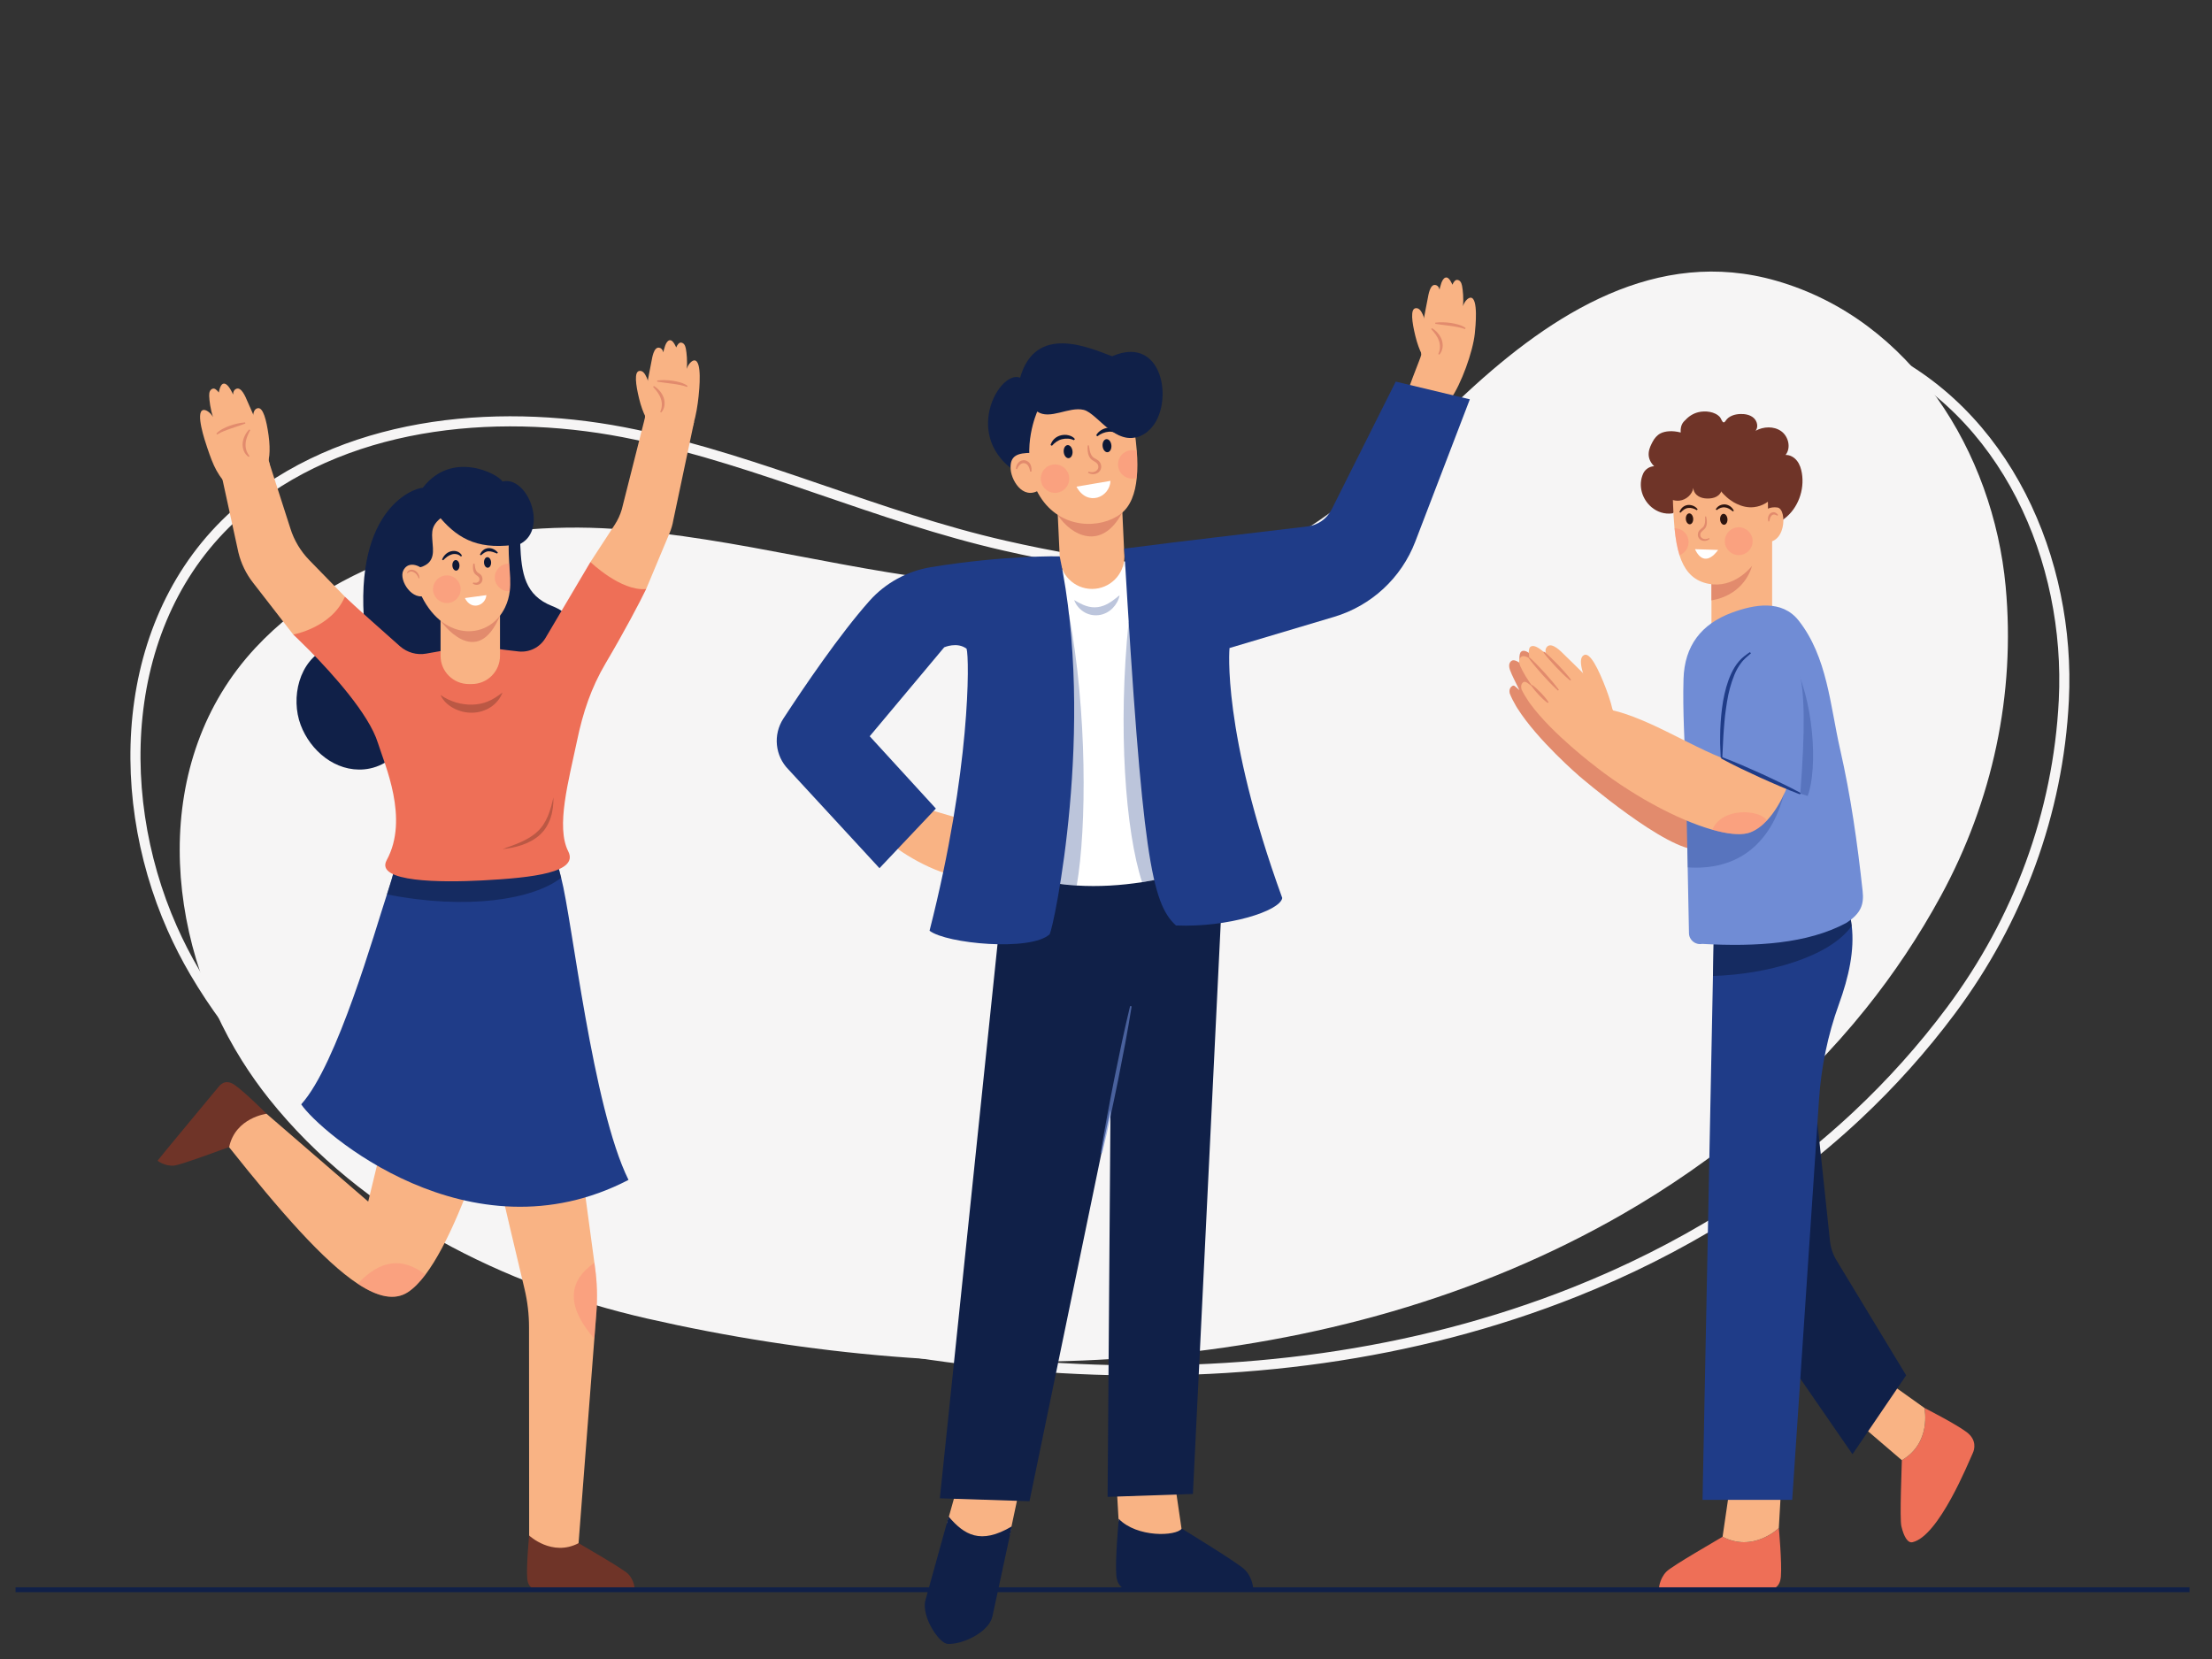 <?xml version="1.0" encoding="utf-8"?>
<!-- Generator: Adobe Illustrator 17.0.0, SVG Export Plug-In . SVG Version: 6.00 Build 0)  -->
<!DOCTYPE svg PUBLIC "-//W3C//DTD SVG 1.0//EN" "http://www.w3.org/TR/2001/REC-SVG-20010904/DTD/svg10.dtd">
<svg version="1.0" id="Слой_1" xmlns:x="http://ns.adobe.com/Extensibility/1.0/" xmlns:i="http://ns.adobe.com/AdobeIllustrator/10.0/" xmlns:graph="http://ns.adobe.com/Graphs/1.0/"
	 xmlns="http://www.w3.org/2000/svg" xmlns:xlink="http://www.w3.org/1999/xlink" x="0px" y="0px" width="640px" height="480px"
	 viewBox="0 0 640 480" enable-background="new 0 0 640 480" xml:space="preserve">
<rect x="0" y="0" width="640" height="480" fill="#333333" stroke="none"/>
<g>
	<path fill="#F6F5F5" d="M539.864,291.804c8.086-10.091,15.363-20.953,21.693-32.594c14.908-27.416,21.64-58.317,18.74-89.54
		c-3.595-38.715-27.214-77.146-66.297-88.415c-34.665-9.995-64.945,9.547-89.431,32.207c-18.304,16.938-35.913,35.421-58.762,46.286
		c-24.34,11.574-56.039,11.345-82.435,9.197c-35.697-2.904-69.972-13.522-105.614-15.915c-36.578-2.456-77.958,6.647-103.805,34.354
		C43.34,220.2,47.341,270.748,69.982,306.834c2.427,3.868,5.071,7.601,7.92,11.17c26.833,33.609,67.926,54.042,109.266,63.475
		c92.804,21.178,198.114,18.234,282.292-30.178C496.249,335.896,520.508,315.96,539.864,291.804z"/>
	<path fill="none" stroke="#F6F5F5" stroke-width="2.921" stroke-miterlimit="10" d="M537.263,322.769
		c9.846-9.221,18.971-19.358,27.235-30.44c19.461-26.099,30.994-57.009,32.631-89.68c2.029-40.511-16.66-83.698-55.346-101.131
		c-34.313-15.462-68.479,0.227-97.124,19.993c-21.413,14.776-42.337,31.249-67.542,39.08c-26.85,8.342-59.549,3.404-86.487-2.729
		c-36.43-8.293-70.249-24.34-106.697-32.097c-37.407-7.961-81.486-4.697-112.285,20.079c-36.48,29.346-39.845,82.136-21.817,122.757
		c1.933,4.354,4.109,8.6,6.522,12.709c22.723,38.685,62.126,65.878,103.415,81.75c92.689,35.632,201.87,48.21,295.973,10.704
		C485.686,361.829,513.693,344.842,537.263,322.769z"/>
</g>
<g display="none" opacity="0.6">
	<g display="inline">
		<g>
			<g>
				<path fill="#FBC343" d="M195.443,236.044c0,0,0.878-0.004,1.983-0.009c0.63-0.003,1.423-0.007,1.782-0.008
					c0.268-0.001,0.428-0.002,0.428-0.002s-0.101,1.212-0.066,2.844c0.033,0.867,0.219,1.971,0.843,2.838
					c0.202,0.559,0.449,1.07,0.751,1.5c0.139,0.198,0.02,0.507-0.189,0.538c-0.651,0.097-1.225,0.201-1.731,0.3
					c-1.102,0.478-1.499,0.872-1.782,0.006c-0.188-0.26-0.353-0.634-0.531-1.154c-0.114-0.333-0.222-0.731-0.325-1.172
					c-0.379-0.822-0.678-1.95-0.877-2.838C195.544,237.266,195.443,236.044,195.443,236.044z"/>
			</g>
		</g>
	</g>
	<g display="inline">
		<g>
			<g>
				<path fill="#9490E6" d="M191.96,202.964c0,0,0.408,0.777,0.922,1.755c0.124,0.236,0.28,0.533,0.351,0.667
					c0.125,0.237,0.199,0.379,0.199,0.379s1.02-0.663,2.474-1.406c0.367-0.162,0.902-0.242,1.545,0.118
					c0.587-0.087,1.153-0.11,1.674-0.047c0.239,0.029,0.456-0.222,0.385-0.422c-0.22-0.621-0.398-1.176-0.548-1.671
					c0.2-0.636,0.468-0.969-0.353-0.666c-0.317-0.043-0.724-0.012-1.265,0.078c-0.346,0.057-0.748,0.15-1.185,0.269
					c-0.511-0.154-1.108-0.169-1.561-0.149C193.084,202.474,191.96,202.964,191.96,202.964z"/>
			</g>
		</g>
	</g>
	<g display="inline">
		<g>
			<g>
				<path fill="#8CBFBE" d="M72.08,264.409c0,0,0.827,0.296,1.867,0.668c0.961,0.344,2.172,0.778,2.72,0.974
					c0.253,0.09,0.403,0.144,0.403,0.144s-0.484,1.113-0.976,2.671c-0.399,1.286-0.773,2.973-0.617,4.462
					c0.01,0.599,0.078,1.167,0.224,1.677c0.067,0.234-0.144,0.487-0.351,0.445c-0.644-0.131-1.215-0.228-1.723-0.307
					c-1.836-0.155-2.568-0.001-2.719-0.977c-0.093-0.31-0.128-0.721-0.128-1.274c0-0.354,0.026-0.768,0.072-1.221
					c0.052-1.339,0.331-3.1,0.585-4.474C71.782,265.601,72.08,264.409,72.08,264.409z"/>
			</g>
		</g>
	</g>
	<g display="inline">
		<g>
			<g>
				<path fill="#708CD5" d="M52.673,193.221c0,0-0.541,0.692-1.221,1.562c-0.519,0.665-1.174,1.502-1.47,1.881
					c-0.165,0.211-0.263,0.337-0.263,0.337s0.995,0.694,2.231,1.764c0.767,0.68,1.657,1.66,2.063,2.808
					c0.307,0.517,0.549,1.039,0.695,1.552c0.067,0.236,0.378,0.34,0.53,0.194c0.473-0.453,0.904-0.84,1.291-1.177
					c1.274-0.862,1.903-1.03,1.468-1.883c-0.085-0.315-0.272-0.684-0.564-1.156c-0.187-0.302-0.427-0.642-0.704-1.005
					c-0.515-0.92-1.356-2.008-2.042-2.835C53.552,194.081,52.673,193.221,52.673,193.221z"/>
			</g>
		</g>
	</g>
	<g display="inline">
		<g>
			<g>
				<path fill="#FBC343" d="M127.66,95.609c0,0,0.866,0.146,1.955,0.329c0.489,0.082,1.106,0.186,1.385,0.233
					c0.265,0.045,0.422,0.071,0.422,0.071s-0.293,1.179-0.519,2.797c-0.078,0.688-0.037,1.589,0.466,2.378
					c0.11,0.587,0.272,1.133,0.501,1.609c0.105,0.219-0.061,0.504-0.272,0.499c-0.657-0.015-1.239-0.011-1.753,0.001
					c-0.932,0.322-1.302,0.658-1.385-0.236c-0.144-0.289-0.247-0.686-0.339-1.229c-0.059-0.348-0.102-0.759-0.133-1.213
					c-0.268-0.712-0.418-1.65-0.501-2.384C127.564,96.833,127.66,95.609,127.66,95.609z"/>
			</g>
		</g>
	</g>
	<g display="inline">
		<g>
			<g>
				<path fill="#FBC343" d="M107.974,123.54c0,0-0.866,0.146-1.955,0.329c-0.489,0.082-1.106,0.186-1.385,0.233
					c-0.265,0.045-0.422,0.071-0.422,0.071s0.293,1.179,0.519,2.797c0.078,0.688,0.037,1.589-0.466,2.378
					c-0.11,0.587-0.272,1.133-0.501,1.609c-0.105,0.219,0.061,0.504,0.272,0.499c0.657-0.015,1.239-0.011,1.753,0.001
					c0.932,0.322,1.302,0.658,1.385-0.236c0.144-0.289,0.247-0.686,0.339-1.229c0.059-0.348,0.102-0.759,0.133-1.213
					c0.268-0.712,0.418-1.65,0.501-2.384C108.07,124.764,107.974,123.54,107.974,123.54z"/>
			</g>
		</g>
	</g>
	<g display="inline">
		<g>
			<g>
				<path fill="#FBC343" d="M238.157,75.243c0,0-0.864,0.156-1.951,0.352c-0.257,0.046-0.58,0.105-0.727,0.131
					c-0.264,0.048-0.421,0.076-0.421,0.076s0.306,1.175,0.55,2.791c0.036,0.39-0.059,0.912-0.605,1.409
					c-0.103,0.588-0.259,1.136-0.483,1.615c-0.103,0.22,0.066,0.503,0.278,0.496c0.657-0.023,1.238-0.025,1.753-0.019
					c0.529,0.385,0.757,0.742,0.727-0.134c0.141-0.29,0.239-0.689,0.325-1.233c0.055-0.349,0.094-0.76,0.119-1.214
					c0.308-0.432,0.513-0.985,0.639-1.415C238.266,76.466,238.157,75.243,238.157,75.243z"/>
			</g>
		</g>
	</g>
	<g display="inline">
		<g>
			<g>
				<path fill="#EE6F57" d="M307.934,75.061c0,0,0.878,0.026,1.982,0.059c0.31,0.009,0.7,0.021,0.877,0.026
					c0.268,0.008,0.427,0.013,0.427,0.013s-0.14,1.207-0.158,2.841c0.017,0.458,0.181,1.046,0.788,1.523
					c0.184,0.566,0.414,1.085,0.702,1.525c0.132,0.202,0.004,0.507-0.207,0.531c-0.654,0.074-1.23,0.158-1.739,0.24
					c-0.557,0.456-0.764,0.842-0.877-0.029c-0.18-0.266-0.332-0.646-0.493-1.171c-0.103-0.337-0.198-0.738-0.286-1.183
					c-0.363-0.446-0.641-1.049-0.822-1.524C307.996,76.286,307.934,75.061,307.934,75.061z"/>
			</g>
		</g>
	</g>
	<g display="inline">
		<g>
			<g>
				<path fill="#8CBFBE" d="M262.527,109.179c0,0,0.164-0.863,0.37-1.948c0.074-0.391,0.168-0.883,0.21-1.106
					c0.05-0.264,0.08-0.42,0.08-0.42s1.17,0.329,2.78,0.605c0.565,0.077,1.312,0.034,1.99-0.469
					c0.588-0.092,1.136-0.238,1.617-0.452c0.22-0.099,0.501,0.076,0.492,0.288c-0.03,0.658-0.038,1.24-0.036,1.756
					c0.334,0.773,0.673,1.093-0.213,1.105c-0.291,0.135-0.69,0.226-1.234,0.301c-0.349,0.048-0.76,0.079-1.213,0.096
					c-0.602,0.268-1.386,0.42-1.996,0.503C263.747,109.313,262.527,109.179,262.527,109.179z"/>
			</g>
		</g>
	</g>
	<g display="inline">
		<g>
			<g>
				<path fill="#8CBFBE" d="M168.597,131.061c0,0-0.85-0.22-1.919-0.497c-0.564-0.146-1.276-0.33-1.597-0.414
					c-0.26-0.067-0.414-0.107-0.414-0.107s-0.22,1.194-0.683,2.761c-0.241,0.76-0.686,1.693-1.5,2.307
					c-0.343,0.49-0.716,0.922-1.122,1.263c-0.186,0.156-0.153,0.484,0.042,0.566c0.606,0.254,1.134,0.495,1.599,0.716
					c0.864,0.712,1.116,1.183,1.598,0.411c0.251-0.204,0.509-0.525,0.817-0.983c0.197-0.293,0.407-0.65,0.622-1.051
					c0.565-0.635,1.127-1.56,1.533-2.299C168.179,132.216,168.597,131.061,168.597,131.061z"/>
			</g>
		</g>
	</g>
	<g display="inline">
		<g>
			<g>
				<path fill="#FBC343" d="M370.949,93.855c0,0-0.293,0.828-0.663,1.869c-0.241,0.679-0.544,1.535-0.682,1.923
					c-0.09,0.253-0.143,0.403-0.143,0.403s-1.097-0.53-2.633-1.084c-0.781-0.265-1.824-0.468-2.805-0.177
					c-0.591-0.011-1.151,0.038-1.655,0.168c-0.231,0.06-0.48-0.163-0.438-0.371c0.13-0.648,0.227-1.224,0.306-1.736
					c-0.019-1.36-0.234-1.928,0.684-1.922c0.306-0.084,0.711-0.105,1.257-0.085c0.349,0.013,0.757,0.054,1.204,0.116
					c0.858-0.076,1.961,0.028,2.817,0.145C369.774,93.511,370.949,93.855,370.949,93.855z"/>
			</g>
		</g>
	</g>
	<g display="inline">
		<g>
			<g>
				<path fill="#EE6F57" d="M243.512,160.423c0,0-0.293,0.828-0.663,1.869c-0.241,0.679-0.544,1.535-0.682,1.923
					c-0.09,0.253-0.143,0.403-0.143,0.403s-1.097-0.53-2.633-1.084c-0.781-0.265-1.824-0.468-2.805-0.177
					c-0.591-0.011-1.151,0.038-1.655,0.168c-0.231,0.06-0.48-0.163-0.438-0.371c0.13-0.648,0.227-1.224,0.306-1.736
					c-0.019-1.36-0.234-1.928,0.684-1.922c0.306-0.084,0.711-0.105,1.257-0.085c0.349,0.013,0.757,0.054,1.205,0.116
					c0.858-0.076,1.961,0.028,2.817,0.145C242.337,160.079,243.512,160.423,243.512,160.423z"/>
			</g>
		</g>
	</g>
	<g display="inline">
		<g>
			<g>
				<path fill="#EE6F57" d="M443.975,141.842c0,0-0.293,0.828-0.663,1.869c-0.241,0.679-0.544,1.535-0.682,1.923
					c-0.09,0.253-0.143,0.403-0.143,0.403s-1.097-0.53-2.633-1.084c-0.781-0.265-1.824-0.468-2.805-0.177
					c-0.591-0.011-1.151,0.038-1.655,0.168c-0.231,0.06-0.48-0.163-0.438-0.371c0.13-0.648,0.227-1.224,0.306-1.736
					c-0.019-1.36-0.234-1.928,0.684-1.922c0.306-0.084,0.711-0.105,1.257-0.085c0.349,0.013,0.757,0.054,1.204,0.116
					c0.858-0.076,1.961,0.028,2.817,0.145C442.799,141.498,443.975,141.842,443.975,141.842z"/>
			</g>
		</g>
	</g>
	<g display="inline">
		<g>
			<g>
				<path fill="#D3D3D3" d="M338.213,155.313c0,0,0.685-0.549,1.547-1.24c0.578-0.463,1.306-1.047,1.635-1.311
					c0.209-0.168,0.334-0.267,0.334-0.267s0.643,1.036,1.644,2.327c0.586,0.733,1.444,1.578,2.492,1.944
					c0.492,0.324,0.99,0.581,1.483,0.739c0.226,0.073,0.318,0.395,0.172,0.55c-0.452,0.483-0.839,0.922-1.176,1.317
					c-0.73,1.191-0.86,1.798-1.637,1.309c-0.302-0.092-0.654-0.29-1.103-0.597c-0.287-0.197-0.609-0.449-0.953-0.74
					c-0.828-0.479-1.79-1.274-2.519-1.923C339.021,156.233,338.213,155.313,338.213,155.313z"/>
			</g>
		</g>
	</g>
	<g display="inline">
		<g>
			<g>
				<path fill="#9490E6" d="M337.079,79.019c0,0-0.876,0.061-1.978,0.137c-0.426,0.029-0.962,0.067-1.205,0.083
					c-0.268,0.019-0.427,0.03-0.427,0.03s0.184,1.201,0.262,2.833c0.01,0.607-0.121,1.39-0.7,2.04
					c-0.163,0.573-0.374,1.101-0.646,1.552c-0.125,0.207,0.015,0.507,0.226,0.523c0.656,0.049,1.235,0.11,1.747,0.172
					c0.777,0.42,1.072,0.793,1.205-0.086c0.17-0.273,0.309-0.658,0.45-1.19c0.09-0.34,0.171-0.745,0.243-1.194
					c0.338-0.601,0.58-1.409,0.734-2.043C337.063,80.246,337.079,79.019,337.079,79.019z"/>
			</g>
		</g>
	</g>
	<g display="inline">
		<g>
			<g>
				<path fill="#FBC343" d="M305.014,36.894c0,0,0.78-0.757,1.76-1.708c0.045-0.044,0.102-0.099,0.128-0.124
					c0.231-0.224,0.372-0.361,0.372-0.361s0.979,1.219,2.45,2.714c0.08,0.031,0.309-0.053,0.913-0.531
					c0.67,0.346,1.341,0.611,1.99,0.754c0.298,0.066,0.465,0.456,0.306,0.665c-0.495,0.649-0.915,1.237-1.271,1.757l-0.13,0.121
					c-0.397-0.082-0.874-0.29-1.491-0.623c-0.395-0.214-0.842-0.493-1.32-0.813c-0.384,0.27-0.715,0.45-0.944,0.56
					C306.183,37.95,305.014,36.894,305.014,36.894z"/>
			</g>
		</g>
	</g>
	<g display="inline">
		<g>
			<g>
				<path fill="#708CD5" d="M373.042,57.279c0,0-0.447,0.756-1.01,1.706c-0.27,0.456-0.61,1.032-0.764,1.292
					c-0.137,0.231-0.218,0.368-0.218,0.368s-0.969-0.74-2.364-1.59c-0.538-0.306-1.297-0.573-2.138-0.372
					c-0.575-0.128-1.132-0.191-1.65-0.164c-0.238,0.013-0.437-0.256-0.356-0.452c0.253-0.611,0.459-1.159,0.635-1.647
					c0.074-1.054-0.086-1.552,0.767-1.291c0.316-0.021,0.716,0.039,1.245,0.167c0.339,0.082,0.73,0.203,1.155,0.354
					c0.688-0.008,1.52,0.17,2.155,0.342C371.96,56.706,373.042,57.279,373.042,57.279z"/>
			</g>
		</g>
	</g>
	<g display="inline">
		<g>
			<g>
				<path fill="#EE6F57" d="M516.107,78.553c0,0-1.004-0.726-2.267-1.638c-0.153-0.11-0.345-0.249-0.432-0.312
					c-0.307-0.222-0.489-0.353-0.489-0.353s-0.835,1.504-2.156,3.392c-0.181,0.194-0.576,0.324-1.433,0.031
					c-0.671,0.491-1.355,0.887-2.038,1.144c-0.314,0.118-0.421,0.578-0.205,0.786c0.671,0.648,1.247,1.24,1.75,1.773
					c-0.105,0.746-0.318,1.275,0.434,0.309c0.42-0.151,0.902-0.454,1.513-0.918c0.391-0.297,0.828-0.675,1.292-1.109
					c0.57,0.103,1.098,0.061,1.472-0.002C515.032,79.904,516.107,78.553,516.107,78.553z"/>
			</g>
		</g>
	</g>
	<g display="inline">
		<g>
			<g>
				<path fill="#8CBFBE" d="M466.127,97.172c0,0,0.8-0.363,1.806-0.819c0.325-0.147,0.735-0.333,0.92-0.417
					c0.244-0.111,0.389-0.177,0.389-0.177s0.376,1.159,1.038,2.652c0.219,0.441,0.628,0.945,1.386,1.144
					c0.4,0.434,0.823,0.804,1.265,1.078c0.203,0.126,0.214,0.459,0.035,0.574c-0.557,0.356-1.04,0.685-1.464,0.984
					c-0.386,0.694-0.439,1.148-0.921,0.415c-0.272-0.163-0.567-0.441-0.93-0.848c-0.232-0.261-0.485-0.584-0.749-0.949
					c-0.525-0.276-1.042-0.745-1.417-1.129C466.691,98.259,466.127,97.172,466.127,97.172z"/>
			</g>
		</g>
	</g>
	<g display="inline">
		<g>
			<g>
				<path fill="#FBC343" d="M466.034,140.481c0,0-0.874-0.082-1.974-0.185c-0.402-0.038-0.909-0.085-1.138-0.107
					c-0.267-0.025-0.426-0.04-0.426-0.04s0,1.216-0.17,2.841c-0.08,0.571-0.324,1.286-0.991,1.805
					c-0.248,0.54-0.536,1.027-0.873,1.428c-0.155,0.185-0.062,0.503,0.144,0.553c0.641,0.154,1.203,0.308,1.699,0.453
					c0.664,0.537,0.884,0.952,1.138,0.104c0.209-0.242,0.404-0.6,0.624-1.103c0.141-0.322,0.282-0.708,0.42-1.14
					c0.422-0.511,0.78-1.231,1.026-1.802C465.833,141.69,466.034,140.481,466.034,140.481z"/>
			</g>
		</g>
	</g>
	<g display="inline">
		<g>
			<g>
				<path fill="#8CBFBE" d="M423.103,185.124c0,0,0.842,0.249,1.901,0.563c0.399,0.118,0.903,0.267,1.131,0.335
					c0.257,0.076,0.41,0.121,0.41,0.121s-0.425,1.137-0.834,2.719c-0.127,0.569-0.151,1.335,0.287,2.074
					c0.042,0.597,0.14,1.16,0.313,1.661c0.079,0.23-0.118,0.494-0.327,0.463c-0.65-0.095-1.227-0.16-1.739-0.21
					c-0.827,0.248-1.184,0.551-1.13-0.338c-0.11-0.305-0.166-0.712-0.195-1.264c-0.019-0.353-0.014-0.767,0.007-1.222
					c-0.213-0.639-0.293-1.453-0.32-2.083C422.869,186.329,423.103,185.124,423.103,185.124z"/>
			</g>
		</g>
	</g>
	<g display="inline">
		<g>
			<g>
				<path fill="#FBC343" d="M389.369,208.656c0,0,0.848-0.23,1.914-0.519c0.598-0.162,1.352-0.367,1.693-0.459
					c0.259-0.07,0.413-0.112,0.413-0.112s0.195,1.202,0.623,2.778c0.235,0.809,0.674,1.803,1.48,2.461
					c0.33,0.491,0.692,0.923,1.088,1.263c0.182,0.156,0.142,0.487-0.053,0.571c-0.606,0.262-1.135,0.51-1.6,0.737
					c-0.933,0.743-1.215,1.226-1.694,0.457c-0.245-0.204-0.494-0.524-0.791-0.983c-0.19-0.294-0.391-0.652-0.597-1.054
					c-0.559-0.678-1.113-1.665-1.513-2.452C389.761,209.817,389.369,208.656,389.369,208.656z"/>
			</g>
		</g>
	</g>
	<g display="inline">
		<g>
			<g>
				<path fill="#EE6F57" d="M572.044,168.072c0,0-0.758-0.444-1.711-1.003c-0.723-0.424-1.634-0.958-2.046-1.2
					c-0.231-0.136-0.369-0.216-0.369-0.216s-0.49,1.116-1.299,2.535c-0.547,0.938-1.368,2.06-2.427,2.703
					c-0.441,0.391-0.899,0.716-1.365,0.943c-0.214,0.104-0.259,0.436-0.093,0.568c0.517,0.412,0.963,0.791,1.354,1.132
					c1.041,1.158,1.309,1.77,2.047,1.197c0.287-0.134,0.608-0.38,1.009-0.749c0.257-0.236,0.54-0.531,0.84-0.868
					c0.82-0.715,1.753-1.807,2.456-2.685C571.374,169.097,572.044,168.072,572.044,168.072z"/>
			</g>
		</g>
	</g>
	<g display="inline">
		<g>
			<g>
				<path fill="#FBC343" d="M577.043,240.294c0,0,0.727-0.492,1.642-1.112c0.792-0.536,1.789-1.212,2.24-1.517
					c0.222-0.15,0.354-0.24,0.354-0.24s0.56,1.084,1.456,2.449c0.678,1.017,1.661,2.233,2.831,2.923
					c0.465,0.362,0.941,0.657,1.421,0.854c0.22,0.09,0.286,0.418,0.128,0.562c-0.49,0.445-0.91,0.852-1.278,1.218
					c-1.136,1.34-1.426,2.01-2.242,1.515c-0.294-0.116-0.63-0.341-1.053-0.683c-0.271-0.219-0.572-0.496-0.892-0.813
					c-0.932-0.772-2.027-1.953-2.86-2.904C577.777,241.274,577.043,240.294,577.043,240.294z"/>
			</g>
		</g>
	</g>
	<g display="inline">
		<g>
			<g>
				<path fill="#8CBFBE" d="M533.92,197.063c0,0,0.708-0.52,1.598-1.174c0.725-0.533,1.638-1.204,2.051-1.508
					c0.216-0.159,0.345-0.253,0.345-0.253s0.6,1.062,1.547,2.392c0.672,0.927,1.644,2.023,2.794,2.603
					c0.478,0.344,0.965,0.621,1.451,0.799c0.223,0.082,0.301,0.407,0.15,0.556c-0.472,0.464-0.877,0.886-1.23,1.267
					c-1.004,1.324-1.24,1.985-2.053,1.505c-0.298-0.104-0.642-0.317-1.078-0.642c-0.279-0.209-0.591-0.474-0.922-0.779
					c-0.919-0.675-2-1.73-2.822-2.583C534.69,198.016,533.92,197.063,533.92,197.063z"/>
			</g>
		</g>
	</g>
	<g display="inline">
		<g>
			<g>
				<path fill="#FBC343" d="M168.926,49.737c0,0,1.035,0.443,2.337,1.001c0.132,0.056,0.298,0.128,0.373,0.16
					c0.316,0.135,0.504,0.216,0.504,0.216s-0.702,1.389-1.447,3.347c-0.053,0.234,0.049,0.603,0.692,1.136
					c-0.032,0.768,0.013,1.501,0.162,2.166c0.068,0.306-0.22,0.613-0.482,0.543c-0.813-0.217-1.537-0.386-2.181-0.526
					c-0.456,0.464-0.726,0.895-0.372-0.163c-0.096-0.405-0.11-0.934-0.069-1.642c0.027-0.454,0.091-0.982,0.183-1.559
					c-0.36-0.397-0.592-0.831-0.733-1.153C168.456,51.242,168.926,49.737,168.926,49.737z"/>
			</g>
		</g>
	</g>
	<g display="inline">
		<g>
			<g>
				<path fill="#708CD5" d="M186.514,75.243c0,0,0.974,0.551,2.2,1.243c0.244,0.138,0.55,0.311,0.689,0.39
					c0.298,0.168,0.474,0.268,0.474,0.268s-0.839,1.299-1.78,3.157c-0.151,0.366-0.184,0.922,0.319,1.66
					c-0.112,0.757-0.145,1.487-0.069,2.162c0.035,0.31-0.282,0.583-0.532,0.485c-0.779-0.303-1.475-0.549-2.095-0.757
					c-0.708,0.291-1.096,0.647-0.688-0.393c-0.052-0.411-0.01-0.936,0.105-1.633c0.074-0.446,0.193-0.962,0.344-1.524
					c-0.242-0.566-0.33-1.203-0.358-1.682C185.892,76.681,186.514,75.243,186.514,75.243z"/>
			</g>
		</g>
	</g>
	<g display="inline">
		<g>
			<g>
				<path fill="#708CD5" d="M529.045,117.118c0,0,0.697-0.535,1.573-1.208c0.255-0.195,0.575-0.442,0.72-0.553
					c0.213-0.163,0.339-0.26,0.339-0.26s0.622,1.049,1.596,2.36c0.267,0.321,0.72,0.644,1.456,0.607
					c0.485,0.334,0.978,0.601,1.467,0.769c0.225,0.077,0.31,0.401,0.161,0.553c-0.462,0.473-0.858,0.905-1.203,1.293
					c-0.171,0.727-0.103,1.169-0.722,0.551c-0.3-0.098-0.648-0.303-1.091-0.62c-0.283-0.203-0.6-0.462-0.938-0.76
					c-0.529-0.094-1.079-0.356-1.484-0.586C529.834,118.054,529.045,117.118,529.045,117.118z"/>
			</g>
		</g>
	</g>
	<g display="inline">
		<g>
			<g>
				<path fill="#8CBFBE" d="M279.736,54.668c0,0,1.241,0.065,2.802,0.147c0.155,0.008,0.35,0.018,0.438,0.023
					c0.379,0.02,0.604,0.032,0.604,0.032s-0.234,1.704-0.307,4.014c0.028,0.285,0.266,0.659,1.128,0.988
					c0.243,0.807,0.554,1.548,0.948,2.18c0.181,0.29-0.01,0.717-0.308,0.745c-0.928,0.085-0.509,0.419-1.232,0.519
					c-0.304,0.654-1.664,0.969-1.673-0.261c-0.246-0.382-0.451-0.924-0.663-1.673c-0.135-0.479-0.258-1.05-0.37-1.683
					c-0.518-0.296-0.915-0.686-1.177-0.991C279.787,56.403,279.736,54.668,279.736,54.668z"/>
			</g>
		</g>
	</g>
	<g display="inline">
		<g>
			<g>
				<path fill="#8CBFBE" d="M328.924,54.338c0,0-1.228-0.156-2.772-0.352c-0.135-0.017-0.306-0.039-0.383-0.049
					c-0.375-0.048-0.598-0.076-0.598-0.076s-0.053,1.714-0.362,3.994c-0.071,0.25-0.363,0.542-1.26,0.688
					c-0.372,0.749-0.799,1.422-1.291,1.972c-0.226,0.253-0.109,0.706,0.179,0.786c0.896,0.247,1.302,0.368,1.995,0.594l0.762,0.167
					c0.305-0.332,0.595-0.827,0.927-1.525c0.212-0.447,0.427-0.985,0.641-1.586c0.554-0.175,1.004-0.455,1.308-0.682
					C328.587,56.033,328.924,54.338,328.924,54.338z"/>
			</g>
		</g>
	</g>
	<g display="inline">
		<g>
			<g>
				<path fill="#9490E6" d="M226.933,110.843c0,0-0.333,0.813-0.752,1.835c-0.149,0.364-0.337,0.823-0.422,1.031
					c-0.102,0.248-0.162,0.396-0.162,0.396s1.156,0.373,2.65,1.033c0.505,0.245,1.095,0.69,1.378,1.483
					c0.441,0.403,0.819,0.828,1.103,1.274c0.13,0.205,0.46,0.214,0.567,0.031c0.334-0.567,0.644-1.058,0.926-1.489
					c0.697-0.455,1.153-0.533,0.42-1.032c-0.169-0.275-0.453-0.571-0.866-0.936c-0.265-0.233-0.591-0.487-0.96-0.752
					c-0.348-0.555-0.909-1.111-1.365-1.515C228.024,111.407,226.933,110.843,226.933,110.843z"/>
			</g>
		</g>
	</g>
	<g display="inline">
		<g>
			<g>
				<path fill="#EE6F57" d="M364.064,124.009c0,0-0.333,0.813-0.752,1.835c-0.149,0.364-0.337,0.823-0.422,1.031
					c-0.102,0.248-0.162,0.396-0.162,0.396s1.156,0.373,2.65,1.033c0.505,0.245,1.095,0.69,1.378,1.483
					c0.441,0.403,0.819,0.828,1.103,1.274c0.13,0.205,0.46,0.214,0.567,0.031c0.334-0.567,0.644-1.058,0.926-1.489
					c0.697-0.455,1.153-0.533,0.42-1.032c-0.169-0.275-0.453-0.571-0.866-0.936c-0.265-0.233-0.591-0.487-0.96-0.752
					c-0.348-0.555-0.909-1.111-1.365-1.515C365.155,124.573,364.064,124.009,364.064,124.009z"/>
			</g>
		</g>
	</g>
	<g display="inline">
		<g>
			<g>
				<path fill="#708CD5" d="M75.19,110.933c0,0,0.819-0.318,1.848-0.718c0.756-0.294,1.71-0.664,2.141-0.831
					c0.25-0.097,0.399-0.155,0.399-0.155s0.351,1.163,0.984,2.669c0.434,1.006,1.122,2.237,2.108,3.033
					c0.394,0.448,0.813,0.834,1.253,1.127c0.202,0.134,0.205,0.464,0.021,0.568c-0.573,0.323-1.07,0.624-1.506,0.898
					c-1.151,0.954-1.484,1.504-2.142,0.829c-0.271-0.174-0.563-0.463-0.919-0.883c-0.228-0.269-0.476-0.6-0.734-0.974
					c-0.737-0.83-1.541-2.048-2.14-3.02C75.734,112.034,75.19,110.933,75.19,110.933z"/>
			</g>
		</g>
	</g>
	<g display="inline">
		<g>
			<g>
				<path fill="#FBC343" d="M502.175,109.219c0,0,0.667-0.572,1.505-1.291c0.161-0.138,0.364-0.312,0.456-0.391
					c0.204-0.175,0.325-0.278,0.325-0.278s0.677,1.015,1.72,2.272c0.194,0.195,0.55,0.35,1.193,0.162
					c0.502,0.308,1.008,0.548,1.506,0.689c0.229,0.065,0.331,0.384,0.19,0.544c-0.436,0.498-0.808,0.95-1.132,1.356
					c0.013,0.611,0.157,1.005-0.457,0.389c-0.305-0.082-0.664-0.268-1.122-0.561c-0.294-0.187-0.624-0.429-0.977-0.709
					c-0.448,0.041-0.895-0.046-1.219-0.139C503.013,110.112,502.175,109.219,502.175,109.219z"/>
			</g>
		</g>
	</g>
	<g display="inline">
		<g>
			<g>
				<path fill="#FBC343" d="M29.712,229.962c0,0,0.731,0.487,1.651,1.099c1.045,0.695,2.36,1.571,2.956,1.968
					c0.223,0.149,0.356,0.237,0.356,0.237s-0.728,0.97-1.568,2.373c-0.82,1.375-1.747,3.206-2.078,4.914
					c-0.13,0.587-0.196,1.157-0.175,1.69c0.01,0.245-0.253,0.44-0.443,0.35c-0.592-0.281-1.123-0.514-1.596-0.712
					c-2.082-0.818-2.949-0.924-2.955-1.97c-0.018-0.325,0.044-0.734,0.173-1.273c0.083-0.345,0.205-0.743,0.354-1.174
					c0.49-1.499,1.346-3.431,2.05-4.933C29.145,231.053,29.712,229.962,29.712,229.962z"/>
			</g>
		</g>
	</g>
</g>
<g>
	<path fill="#102048" d="M162.003,195.214c-8.665,7.054-44.956,20.422-45.412,20.719c-1.761,1.149-2.746,3.124-4.535,4.307
		c-1.988,1.315-4.302,2.139-6.676,2.356c-8.322,0.763-15.572-5.359-18.389-12.85c-2.928-7.789-0.557-18.677,7.705-22.257
		c6.608-2.857,11.171-2.575,11.171-2.575c-4.703-37.04,13.522-43.648,16.462-43.789c8.457-11.02,21.778-4.015,23.06-1.804
		c7.173-1.764,13.239,13.563,5.302,17.961c-0.059,0.035-0.118,0.059-0.176,0.094c0.329,8.596,1.376,14.898,9.289,17.991
		C168.471,178.752,170.681,188.159,162.003,195.214z"/>
	<g>
		<path fill="#F9B384" d="M78.517,138.329c0,0-11.383,3.278-11.383,3.278c-4.194-3.723-5.396-6.841-7.169-12.058
			c-0.695-2.044-3.451-10.249-1.23-10.912c0.756-0.226,2.111,0.653,2.886,1.992c-0.753-2.262-1.044-4.692-1.1-6.09
			c-0.034-1.057,0.242-1.784,0.969-2.062c0.581-0.226,1.225,0.286,1.819,1.093c0-0.175,0.392-2.23,1.191-2.526
			c0.837-0.313,1.735,0.68,2.608,2.406c0.117,0.221,0.228,0.455,0.334,0.703c0.003-0.204,0.033-0.398,0.058-0.578
			c0.134-0.531,0.412-0.91,0.897-1.094c1.498-0.571,2.692,2.493,3.092,3.413c1.561,3.59,3.283,7.153,4.379,10.921
			c0.523,1.798,1.277,3.564,1.694,5.389C77.7,132.813,78.832,138.143,78.517,138.329z"/>
		<path fill="#F9B384" d="M77.709,125.953c0.624,4.49,0.235,8.254-0.869,8.407c-1.104,0.153-2.504-3.362-3.127-7.852
			c-0.624-4.49-1.038-8.05,0.869-8.407C76.116,117.813,77.085,121.463,77.709,125.953z"/>
	</g>
	<path fill="#F9B384" d="M99.782,172.625l-2.009,10.969H84.841l-1.834-2.371l-9.848-12.698c-1.986-2.558-3.411-5.514-4.182-8.68
		l-4.941-22.639l13.785-3.586L84,152.847c1.075,3.47,2.967,6.624,5.502,9.229L99.782,172.625z"/>
	<g>
		<path fill="#F9B384" d="M186.727,126.762c0,0,10.492,3.342,10.492,3.342c3.113-4.348,4.356-10.199,4.902-15.424
			c0.214-2.047,1.043-10.258-1.162-10.405c-0.75-0.05-1.825,1.053-2.262,2.462c0.222-2.262-0.02-4.583-0.264-5.894
			c-0.191-0.99-0.602-1.608-1.337-1.712c-0.587-0.087-1.079,0.525-1.46,1.401c-0.037-0.163-0.836-1.99-1.641-2.097
			c-0.844-0.114-1.469,0.999-1.916,2.788c-0.062,0.23-0.116,0.472-0.162,0.725c-0.046-0.189-0.115-0.363-0.176-0.525
			c-0.237-0.465-0.576-0.759-1.066-0.828c-1.513-0.214-1.976,2.886-2.154,3.826c-0.693,3.668-1.541,7.344-1.764,11.079
			c-0.106,1.782-0.145,3.568-0.146,5.353C186.611,121.446,186.395,126.657,186.727,126.762z"/>
		<path fill="#F9B384" d="M184.928,115.393c1.028,4.198,2.698,7.396,3.73,7.144c1.032-0.253,1.035-3.861,0.007-8.059
			c-1.028-4.198-1.914-7.498-3.73-7.144C183.474,107.619,183.9,111.195,184.928,115.393z"/>
	</g>
	<path fill="#F9B384" d="M170.828,162.607l7.035-10.786c0.891-1.366,1.577-2.855,2.035-4.42l6.714-26.55l14.217,1.161l-6.017,28.488
		c-0.212,1.262-0.568,2.495-1.062,3.675l-6.801,16.256l-9.212,4.052L170.828,162.607z"/>
	<g>
		<path fill="#F9B384" d="M172.549,379.802l-0.584,7.523l-4.568,59.157l-0.21,2.769l-14.088-2.196v-2.769c0-0.012,0-0.012,0-0.012
			l-0.035-60.243c0-3.738-0.432-7.441-1.297-11.074c-4.065-17.009-16.179-68.117-15.362-69.425l26.845-2.745l8.726,64.566
			l0.199,1.484C172.759,371.135,172.887,375.48,172.549,379.802z"/>
		<path fill="#6F3428" d="M152.54,456.642c0.28,3.336,2.636,3.293,3.562,3.293c2.669,0,27.278,0.086,27.547,0
			c0,0,0-2.604-1.937-4.573c-1.388-1.431-13.311-8.254-14.301-8.878c-7.705,4.025-14.315-2.214-14.315-2.214
			S152.25,453.102,152.54,456.642z"/>
	</g>
	<g>
		<path fill="#F9B384" d="M147.666,304.84c0,0-11.495,46.587-24.579,63.958c-1.682,2.22-3.376,3.96-5.082,5.07
			c-3.808,2.477-8.68,1.414-14.497-2.43c-9.883-6.507-22.488-20.992-37.254-39.555c-0.654-0.806-1.297-1.624-1.951-2.453l5.49-9.696
			l7.325,2.512l29.415,25.408l11.18-46.155L147.666,304.84z"/>
		<path fill="#6F3428" d="M67.94,313.939c-2.75-1.909-4.218-0.064-4.807,0.649c-1.7,2.057-17.439,20.977-17.544,21.239
			c0,0,2.008,1.658,4.76,1.419c1.987-0.159,14.84-5.006,15.952-5.372c1.804-8.503,10.823-9.627,10.823-9.627
			S70.855,315.97,67.94,313.939z"/>
	</g>
	<path fill="#E28B6D" d="M134.087,346.914c0.86-3.095,1.787-6.168,2.728-9.236c0.929-3.072,1.935-6.12,2.899-9.181l3.045-9.133
		c1.051-3.033,2.108-6.063,3.248-9.067l0.434,0.141c-0.847,3.099-1.777,6.171-2.712,9.241l-2.915,9.175
		c-1.023,3.042-2.004,6.097-3.061,9.128c-1.045,3.035-2.106,6.064-3.232,9.072L134.087,346.914z"/>
	<path fill="#1F3C88" d="M181.842,341.379c-45.98,23.876-89.575-14.123-94.692-21.867c10.409-11.437,21.44-50.594,24.804-60.734
		c1.951-5.899,2.85-9.848,2.85-9.848l40.781-3.259l4.509-0.362c0,0,0.058,0.222,0.175,0.654c0.315,1.227,1.075,4.112,2.091,8.002
		C165.605,266.34,171.372,320.21,181.842,341.379z"/>
	<path opacity="0.6" fill="#102048" d="M162.362,253.965c-8.002,6.261-27.102,9.427-50.407,4.813c1.951-5.899,2.85-9.848,2.85-9.848
		l40.781-3.259l4.684,0.292C160.586,247.19,161.346,250.075,162.362,253.965z"/>
	<path fill="#EE6F57" d="M186.952,170.428c-1.776,3.715-6.39,12.465-11.717,21.46c-4.217,7.138-6.577,14.275-8.271,22.394
		c-2.43,11.623-6.18,24.871-2.558,32.032c3.107,6.121-10.187,7.64-24.882,8.423c-11.694,0.619-31.156,0.572-27.639-5.876
		c6.554-11.997-0.607-27.651-2.547-33.912c-2.593-8.388-13.282-20.14-19.649-26.611c-2.862-2.897-4.848-4.743-4.848-4.743
		s11.168-1.986,14.941-10.969c2.5,2.43,11.145,10.105,15.946,14.357c2.079,1.822,4.871,2.617,7.593,2.126l9.088-1.612h9.673
		c3.481,0.479,6.075,0.783,7.99,0.993c3.131,0.327,6.168-1.203,7.768-3.925l12.99-21.962
		C170.831,162.601,179.593,171.118,186.952,170.428z"/>
	<path fill="#F9B384" d="M136.505,197.917h-0.876c-4.507,0-8.161-3.654-8.161-8.161v-15.273h17.197v15.273
		C144.665,194.263,141.012,197.917,136.505,197.917z"/>
	<g>
		<path fill="#E28B6D" d="M127.468,179.597c0,0,10.376,14.781,17.197-1.48C144.915,178.162,127.468,179.597,127.468,179.597z"/>
		<path fill="#F9B384" d="M147.339,163.08c0.187,2.979,0.432,5.514,0.14,7.979c-0.187,1.565-0.584,3.084-1.343,4.673
			c-4.498,9.369-17.535,10.023-24.111-3.131c-5.561-11.133-3.002-22.639-3.002-22.639l14.672-6.367l14.147,6.927
			C146.989,155.651,147.129,159.658,147.339,163.08z"/>
	</g>
	<path fill="#102048" d="M150.515,157.374c-11.523,1.97-17.609-1.117-23.047-7.437c-3.234,2.646-2.402,4.728-2.205,8.672
		c0.147,2.934-0.588,6.026-7.937,6.026l-3.013-10.583l3.381-7.79l14.72-6.1l17.322,2.793L150.515,157.374z"/>
	<g>
		
			<ellipse transform="matrix(0.999 -0.051 0.051 0.999 -8.103 6.874)" fill="#0C1836" cx="131.802" cy="163.582" rx="1.029" ry="1.529"/>
		<path fill="#0C1836" d="M133.359,161.012c-0.378-0.36-0.813-0.582-1.271-0.673c-0.458-0.08-0.939-0.078-1.395,0.075
			c-0.458,0.134-0.895,0.362-1.305,0.65c-0.414,0.287-0.781,0.652-1.168,1.04l-0.316-0.188c0.194-0.55,0.526-1.053,0.955-1.481
			c0.429-0.426,0.976-0.756,1.583-0.919c0.604-0.145,1.271-0.175,1.872,0.06c0.6,0.217,1.118,0.67,1.353,1.232L133.359,161.012z"/>
		
			<ellipse transform="matrix(-0.999 0.051 -0.051 -0.999 290.395 318.093)" fill="#0C1836" cx="141.173" cy="162.72" rx="1.029" ry="1.529"/>
		<path fill="#0C1836" d="M138.854,160.456c0.204-0.452,0.488-0.888,0.903-1.238c0.403-0.362,0.962-0.581,1.525-0.637
			c1.158-0.062,2.125,0.551,2.772,1.286l-0.215,0.298c-0.456-0.158-0.866-0.364-1.289-0.474c-0.417-0.121-0.821-0.201-1.207-0.18
			c-0.392,0.001-0.752,0.152-1.119,0.35c-0.366,0.204-0.703,0.511-1.075,0.815L138.854,160.456z"/>
		<path fill="#FFFFFF" d="M134.508,173.037l6.213-0.846l0,0C140.514,175.173,136.374,176.809,134.508,173.037L134.508,173.037z"/>
		<path fill="#E28B6D" d="M137.294,163.075c0.103,0.69,0.163,1.381,0.417,1.922c0.142,0.264,0.279,0.483,0.519,0.654l0.416,0.278
			l0.212,0.145c0.091,0.068,0.177,0.142,0.255,0.225c0.632,0.646,0.671,1.842-0.034,2.469c-0.686,0.638-1.715,0.553-2.303,0.054
			l0.181-0.304c0.592,0.217,1.257,0.092,1.557-0.303c0.334-0.367,0.278-0.951-0.061-1.309c-0.065-0.087-0.179-0.164-0.341-0.286
			l-0.435-0.325c-0.318-0.249-0.568-0.644-0.679-1.022c-0.242-0.772-0.165-1.508-0.058-2.2L137.294,163.075z"/>
		<circle opacity="0.4" fill="#FC8879" cx="129.286" cy="170.478" r="4.006"/>
		<path opacity="0.4" fill="#FC8879" d="M147.479,171.059c-0.164,0.023-0.327,0.035-0.491,0.023
			c-2.208-0.105-3.925-1.974-3.82-4.182c0.093-2.208,1.963-3.925,4.17-3.82C147.526,166.059,147.771,168.594,147.479,171.059z"/>
	</g>
	<g>
		<path fill="#F9B384" d="M122.872,164.974c-2.411-1.993-5.045-2.273-6.2,0.122c-1.354,2.808,2.735,9.117,6.747,7.051
			C123.784,171.6,122.872,164.974,122.872,164.974z"/>
		<path fill="#E28B6D" d="M121.147,167.326c-0.272-0.731-0.705-1.37-1.333-1.716c-0.609-0.367-1.361-0.362-1.862,0.244l-0.199-0.113
			c0.134-0.418,0.529-0.778,1.003-0.878c0.472-0.1,0.955,0.022,1.346,0.245c0.384,0.239,0.713,0.559,0.925,0.946
			c0.222,0.381,0.33,0.812,0.345,1.234L121.147,167.326z"/>
	</g>
	<g opacity="0.4">
		<path fill="#6F3428" d="M127.468,201.087c1.46,1.027,2.949,1.69,4.485,2.156c1.536,0.454,3.107,0.662,4.654,0.632
			c1.547-0.039,3.075-0.318,4.534-0.916c1.464-0.596,2.834-1.497,4.248-2.602c-0.617,1.671-1.814,3.172-3.382,4.207
			c-1.561,1.045-3.462,1.618-5.351,1.647c-1.891,0.042-3.767-0.423-5.404-1.292C129.627,204.06,128.178,202.743,127.468,201.087z"/>
	</g>
	<g opacity="0.4">
		<path fill="#6F3428" d="M145.389,245.671c1.824-0.644,3.629-1.286,5.352-2.05c1.713-0.778,3.344-1.704,4.681-2.952
			c1.368-1.217,2.346-2.805,3.079-4.514c0.716-1.723,1.201-3.573,1.621-5.461c0.032,1.929-0.153,3.893-0.766,5.779
			c-0.594,1.88-1.64,3.691-3.139,5.052c-1.494,1.362-3.291,2.309-5.14,2.941C149.227,245.113,147.31,245.468,145.389,245.671z"/>
	</g>
	<g>
		<path fill="#E28B6D" d="M72.4,124.444c-0.657,1.244-1.241,2.502-1.331,3.822c-0.119,1.298,0.242,2.634,1.12,3.674l-0.219,0.263
			c-0.653-0.39-1.137-1.039-1.434-1.748c-0.286-0.716-0.395-1.498-0.332-2.266c0.164-1.531,0.902-2.916,1.92-3.949L72.4,124.444z"/>
		<path fill="#E28B6D" d="M62.59,125.466c0.514-0.595,1.176-1.015,1.842-1.384c0.667-0.378,1.378-0.646,2.084-0.915
			c0.714-0.245,1.439-0.453,2.172-0.621c0.737-0.155,1.474-0.29,2.234-0.333l0.069,0.336c-1.391,0.539-2.81,0.939-4.188,1.438
			c-0.7,0.218-1.376,0.493-2.05,0.762c-0.668,0.28-1.329,0.577-1.933,0.972L62.59,125.466z"/>
	</g>
	<g>
		<path fill="#E28B6D" d="M189.184,111.675c1.241,0.75,2.297,1.912,2.832,3.355c0.25,0.729,0.337,1.514,0.236,2.278
			c-0.113,0.759-0.422,1.508-0.96,2.047l-0.277-0.201c0.595-1.224,0.616-2.608,0.181-3.837c-0.412-1.257-1.287-2.333-2.23-3.377
			L189.184,111.675z"/>
		<path fill="#E28B6D" d="M198.772,111.954c-0.669-0.269-1.375-0.433-2.084-0.578c-0.713-0.133-1.429-0.272-2.159-0.35
			c-1.448-0.222-2.918-0.34-4.388-0.598l0.002-0.342c0.753-0.105,1.503-0.116,2.256-0.107c0.751,0.023,1.502,0.086,2.251,0.188
			c0.744,0.127,1.494,0.251,2.221,0.493c0.725,0.233,1.455,0.516,2.075,1L198.772,111.954z"/>
	</g>
	<path opacity="0.4" fill="#FC8879" d="M172.549,379.802l-0.584,7.523c-9.147-10.502-6.635-17.324,0.012-21.974l0.199,1.484
		C172.759,371.135,172.887,375.48,172.549,379.802z"/>
	<path opacity="0.4" fill="#FC8879" d="M123.088,368.798c-1.682,2.22-3.376,3.96-5.082,5.07c-3.808,2.477-8.68,1.414-14.497-2.43
		C109.946,364.453,116.499,363.67,123.088,368.798z"/>
</g>
<g>
	<g>
		<path fill="#EE6F57" d="M569.011,414.354c3.033,2.287,2.256,5.035,1.814,5.987c-1.261,2.715-9.86,24.139-17.481,25.866
			c-1.374,0.311-2.5-1.576-3.217-4.627c-0.534-2.199,0.134-17.772,0.134-19.099c8.526-4.96,6.629-14.658,6.537-15.106l-0.004-0.017
			C556.793,407.358,565.788,411.933,569.011,414.354z"/>
		<path fill="#F9B384" d="M547.164,400.493l9.63,6.866l0.004,0.017c0.093,0.448,1.989,10.146-6.537,15.106l-11.598-9.925
			L547.164,400.493z"/>
	</g>
	<g>
		<path fill="#EE6F57" d="M515.269,456.157c-0.317,3.785-2.992,3.736-4.042,3.736c-3.028,0-30.953,0.098-31.258,0
			c0,0,0-2.955,2.198-5.189c1.575-1.624,15.104-9.365,16.227-10.073c8.742,4.567,15.934-2.21,16.264-2.528l0.012-0.012
			C514.671,442.091,515.599,452.14,515.269,456.157z"/>
		<path fill="#F9B384" d="M515.343,430.284l-0.672,11.807l-0.012,0.012c-0.33,0.317-7.522,7.094-16.264,2.528l2.21-15.104
			L515.343,430.284z"/>
	</g>
	<path fill="#102048" d="M524.312,310.494l5.156,48.581c0.208,1.961,0.846,3.853,1.868,5.54l20.174,33.311l-15.527,22.833
		l-26.294-38.096L524.312,310.494z"/>
	<path fill="#1F3C88" d="M532.035,290.611c-3.224,8.89-5.117,18.224-5.747,27.663l-7.745,115.674h-25.945l3.014-151.572
		l0.339-16.927l38.468-3.364c0.666,1.881,1.11,3.808,1.343,5.794C536.602,274.911,534.944,282.586,532.035,290.611z"/>
	<path fill="#6F3428" d="M477.835,146.739c-2.699-2.273-3.999-6.245-2.4-9.751c0.55-1.206,1.84-2.056,3.161-2.09
		c-2.791-2.77-1.214-5.601-0.45-7.069c0.526-1.011,1.291-1.932,2.308-2.448c1.289-0.654,3.394-0.883,5.82-0.245
		c-0.174-2.499,1.076-3.293,1.405-3.654c0.975-1.07,2.263-1.856,3.668-2.211c2.003-0.506,4.895-0.215,6.318,1.46
		c0.257,0.303,0.61,1.387,0.991,1.468c0.281,0.06,0.489-0.243,0.646-0.484c0.884-1.361,2.638-1.887,4.26-1.932
		c1.371-0.038,2.829,0.232,3.846,1.153c1.017,0.921,1.395,2.625,0.537,3.696c2.289-1.249,5.295-1.387,7.416,0.129
		c2.121,1.516,2.891,4.839,1.258,6.872c1.292-0.051,2.528,0.685,3.32,1.706c0.792,1.022,1.19,2.298,1.401,3.573
		c0.809,4.868-1.123,10.168-5.056,13.149c-2.026,1.535-4.517,2.447-7.055,2.582c-2.018,0.108-4.028-0.263-6.014-0.631
		c-3.504-0.65-7.034-1.307-10.35-2.612c-2.404-0.946-4.675-2.229-6.729-3.797c-0.822-0.628-1.192,2.779-2.288,2.93
		C481.557,148.847,479.446,148.096,477.835,146.739z"/>
	<g>
		<g>
			<path fill="#E28B6D" d="M466.046,214.256c0,0-9.114,10.291-9.114,10.291s-12.112-10.41-17.914-19.642
				c-0.109-0.2-0.254-0.385-0.363-0.585c-0.754-1.276-1.387-2.527-1.85-3.713c0.002-0.035-0.014-0.053-0.013-0.071
				c-0.155-0.816-0.007-1.453,0.549-1.906c0.723-0.599,0.903-0.16,2.273,1.07c-1.265-2.665-2.115-4.193-2.692-5.755
				c-0.428-1.184-0.383-2.109,0.339-2.69c0.574-0.469,1.492-0.127,2.461,0.568c-0.064-0.199-0.376-2.669,0.419-3.298
				c0.832-0.662,2.214,0.132,3.837,1.764c0.214,0.207,0.426,0.431,0.637,0.673c-0.072-0.232-0.109-0.463-0.147-0.675
				c-0.044-0.651,0.132-1.181,0.613-1.569c1.486-1.197,3.964,1.832,4.756,2.726c3.088,3.49,6.348,6.889,8.975,10.752
				c1.253,1.843,2.436,3.733,3.579,5.646C462.772,208.48,466.335,213.93,466.046,214.256z"/>
		</g>
		<path fill="#E28B6D" d="M456.932,224.547c0,0,25.757,22.199,34.692,21.272c8.935-0.927,11.487-19.664,11.487-19.664
			l-37.064-11.899l-9.975,3.586L456.932,224.547z"/>
	</g>
	<polygon fill="#F9B384" points="512.736,152.345 512.736,183.641 495.179,183.641 495.179,155.394 	"/>
	<g>
		<path fill="#E28B6D" d="M506.919,163.758c-0.748,2.663-3.575,8.563-11.74,9.953v-9.159L506.919,163.758z"/>
		<path fill="#F9B384" d="M509.687,159.623c-3.259,6.308-9.567,11.191-16.682,8.948c-3.68-1.157-5.806-3.972-7.079-7.932
			c-0.713-2.266-1.156-4.895-1.437-7.815c-0.432-4.404-0.502-9.439-0.642-14.778l13.633-8.948l13.434,7.523
			C510.914,136.621,512.947,153.314,509.687,159.623z"/>
	</g>
	<path opacity="0.6" fill="#102048" d="M535.761,267.879c-6.402,9.065-24.625,14.053-40.151,14.497l0.339-16.927l38.468-3.364
		C535.084,263.965,535.528,265.893,535.761,267.879z"/>
	<path fill="#708CD5" d="M534.114,267.072c-11.226,5.981-25.887,6.892-41.646,6.028c-1.963,0.362-3.773-1.121-3.797-3.119
		c-0.128-6.343-0.245-12.675-0.374-19.018c-0.152-7.418-0.292-14.848-0.432-22.266c-0.023-1.425-0.058-2.85-0.105-4.276
		c-0.304-9.31-0.946-18.726-0.666-27.99c0.292-9.603,5.14-15.922,14.1-19.205c6.367-2.336,14.357-3.832,19.205,2.313
		c8.306,10.537,9.124,24.637,11.986,37.183c3.096,13.528,5.035,27.289,6.53,41.073C539.324,261.524,538.588,264.222,534.114,267.072
		z"/>
	<path opacity="0.3" fill="#1F3C88" d="M516.93,225.859c-1.425,9.451-7.582,26.495-28.632,25.104
		c-0.152-7.418-0.292-14.848-0.432-22.266c-0.023-1.425-0.058-2.85-0.105-4.276L516.93,225.859z"/>
	<path fill="#F9B384" d="M518.239,224.539c0,0-2.313,7.803-6.962,12.803c-1.402,1.519-3.014,2.769-4.848,3.481
		c-2.091,0.818-5.397,0.654-9.462-0.351c-9.369-2.301-22.826-9.03-35.046-18.457l-3.703-17.079
		c11.775-1.624,27.195,9.24,39.87,14.31L518.239,224.539z"/>
	<path fill="#6F3428" d="M512.339,140.371c0.432-1.285,0.269-2.757-0.432-3.913c-0.701-1.168-1.928-1.998-3.259-2.22
		c-0.187-0.806-0.841-1.449-1.589-1.822c-0.748-0.374-1.589-0.514-2.406-0.677c-0.397-0.082-0.794-0.164-1.156-0.351
		c-0.502-0.245-0.9-0.654-1.332-1.016c-1.694-1.425-4.042-2.033-6.226-1.635c-1.215,0.234-2.371,0.759-3.598,0.935
		c-1.507,0.222-3.142-0.058-4.498,0.654c-1.121,0.584-1.811,1.741-2.769,2.547c-1.075,0.911-2.617,1.589-2.827,2.979
		c-0.058,0.35-0.023,0.748-0.245,1.028c-0.187,0.245-0.514,0.327-0.794,0.456c-0.608,0.269-0.993,0.678-1.227,1.18
		c-0.584,1.227-0.152,2.944,0.596,4.042c0.771,1.133,1.834,1.764,2.991,1.963c0.748,0.292,1.554,0.421,2.36,0.327
		c1.904-0.21,3.703-1.764,4.007-3.68c0.012,0.724,0.351,1.449,0.876,1.951c0.65,0.621,1.523,0.958,2.407,1.063
		c1.837,0.217,4.046-0.142,4.836-2.068c-0.105,0.257,1.297,1.507,1.507,1.706c0.292,0.269,0.607,0.526,0.935,0.759
		c0.362,0.269,0.736,0.514,1.121,0.748c0.292,0.163,0.596,0.327,0.9,0.467c1.542,0.736,3.212,1.133,4.965,0.935
		c2.442-0.269,4.533-1.589,5.981-3.481C513.472,142.193,513.075,141.13,512.339,140.371z"/>
	<g>
		<path fill="#F9B384" d="M470.326,211.114c0,0-8.401,10.881-8.401,10.881s-12.785-9.571-19.195-18.392
			c-0.122-0.192-0.28-0.367-0.402-0.559c-0.838-1.223-1.554-2.428-2.096-3.581c0-0.035-0.017-0.052-0.017-0.07
			c-0.21-0.803-0.105-1.45,0.419-1.939c0.681-0.646,1.731,0.459,3.181,1.594c-1.834-2.166-3.233-4.721-3.914-6.24
			c-0.507-1.153-0.524-2.078,0.157-2.707c0.541-0.506,1.48-0.227,2.494,0.402c-0.078-0.194-0.555-2.637,0.196-3.318
			c0.786-0.716,2.218-0.017,3.947,1.502c0.227,0.192,0.454,0.402,0.681,0.629c-0.087-0.227-0.14-0.454-0.192-0.664
			c-0.087-0.646,0.052-1.188,0.506-1.607c1.402-1.294,4.079,1.561,4.928,2.4c3.316,3.274,6.797,6.447,9.678,10.124
			c1.374,1.754,2.682,3.561,3.951,5.393C466.67,205.573,470.592,210.77,470.326,211.114z"/>
		<path fill="#F9B384" d="M464.698,199.34c2.256,5.906,3.08,11.077,1.841,11.55c-1.239,0.473-4.072-3.931-6.327-9.837
			c-2.256-5.906-3.951-10.608-1.841-11.55C460.068,188.744,462.442,193.434,464.698,199.34z"/>
	</g>
	<path opacity="0.3" fill="#1F3C88" d="M518.237,190.33c6.68,11.877,7.756,31.948,4.782,39.962l-2.136-0.664L518.237,190.33z"/>
	<path fill="#708CD5" d="M498.09,219.249c0,0,0.407-29.915,11.6-31.95c10.838-1.971,14.042,5.291,11.193,42.329
		C520.475,229.628,498.09,219.249,498.09,219.249z"/>
	<path fill="none" d="M480.436,137.544c-0.21,0.304-0.362,0.631-0.456,0.97"/>
	<path fill="#1F3C88" d="M520.788,229.836c-1.957-0.738-3.886-1.538-5.808-2.354c-1.927-0.803-3.821-1.68-5.734-2.517
		c-1.897-0.87-3.788-1.754-5.67-2.657c-1.874-0.92-3.746-1.846-5.581-2.851l0.189-0.416c1.963,0.724,3.89,1.529,5.815,2.338
		c1.917,0.827,3.825,1.672,5.727,2.532c1.886,0.893,3.791,1.746,5.663,2.672c1.877,0.914,3.747,1.843,5.588,2.836L520.788,229.836z"
		/>
	<path fill="#1F3C88" d="M506.617,189.001c-0.529,0.529-1.07,0.891-1.551,1.36c-0.248,0.221-0.48,0.457-0.695,0.709
		c-0.23,0.237-0.434,0.497-0.626,0.766c-0.806,1.045-1.445,2.219-1.948,3.453c-1.003,2.468-1.691,5.082-2.114,7.747
		c-0.214,1.331-0.41,2.67-0.573,4.012c-0.117,1.349-0.272,2.695-0.357,4.049c-0.213,2.707-0.287,5.424-0.435,8.149l-0.457,0.007
		c-0.08-1.365-0.114-2.733-0.169-4.102c-0.028-1.369,0.031-2.739,0.042-4.11c0.107-2.74,0.357-5.482,0.809-8.203
		c0.494-2.708,1.174-5.419,2.354-7.953c0.588-1.262,1.31-2.482,2.234-3.548c0.891-1.077,2.118-1.924,3.16-2.656L506.617,189.001z"/>
	<path opacity="0.4" fill="#FC8879" d="M511.276,237.342c-1.402,1.519-3.019,2.755-4.848,3.481
		c-2.191,0.871-6.547,0.596-10.993-0.756C498.074,233.651,508.732,234.016,511.276,237.342z"/>
	<g>
		<path fill="#E28B6D" d="M446.817,188.569c1.437,1.205,2.746,2.539,4.055,3.87c0.641,0.678,1.274,1.365,1.895,2.061
			c0.61,0.706,1.217,1.415,1.774,2.166l-0.257,0.227c-0.73-0.597-1.409-1.237-2.085-1.88c-0.665-0.652-1.319-1.314-1.964-1.985
			c-1.264-1.365-2.528-2.729-3.663-4.221L446.817,188.569z"/>
		<path fill="#E28B6D" d="M442.589,190.245c1.56,1.417,2.986,2.957,4.413,4.496c0.7,0.781,1.391,1.571,2.071,2.37
			c0.669,0.809,1.334,1.621,1.95,2.476l-0.257,0.227c-0.789-0.702-1.529-1.447-2.266-2.194c-0.726-0.757-1.44-1.525-2.145-2.3
			c-1.384-1.575-2.769-3.148-4.019-4.845L442.589,190.245z"/>
		<path fill="#E28B6D" d="M443.326,198.184c0.937,0.684,1.746,1.497,2.554,2.309c0.391,0.418,0.774,0.844,1.145,1.28
			c0.36,0.446,0.717,0.894,1.024,1.385l-0.257,0.227c-0.479-0.337-0.909-0.717-1.335-1.099c-0.415-0.392-0.819-0.794-1.214-1.204
			c-0.764-0.845-1.528-1.688-2.163-2.66L443.326,198.184z"/>
	</g>
	<g>
		
			<ellipse transform="matrix(-0.997 0.074 -0.074 -0.997 1007.009 262.912)" fill="#2D1510" cx="498.659" cy="150.016" rx="1.066" ry="1.584"/>
		<path fill="#2D1510" d="M496.418,147.39c0.471-0.978,1.619-1.541,2.74-1.447c0.56,0.058,1.091,0.286,1.523,0.606
			c0.428,0.333,0.748,0.756,0.978,1.212l-0.27,0.21c-0.391-0.287-0.738-0.585-1.129-0.784c-0.381-0.209-0.778-0.345-1.186-0.381
			c-0.408-0.064-0.822,0.014-1.231,0.135c-0.407,0.134-0.793,0.357-1.144,0.648L496.418,147.39z"/>
		
			<ellipse transform="matrix(0.997 -0.074 0.074 0.997 -9.743 36.41)" fill="#2D1510" cx="488.914" cy="150.333" rx="1.066" ry="1.584"/>
		<path fill="#2D1510" d="M490.944,147.612c-0.796-0.482-1.703-0.771-2.531-0.64c-0.414,0.05-0.804,0.203-1.165,0.445
			c-0.366,0.239-0.68,0.577-1.028,0.926l-0.298-0.168c0.165-0.496,0.442-0.967,0.848-1.355c0.416-0.371,0.961-0.633,1.531-0.708
			c1.144-0.117,2.271,0.373,2.89,1.263L490.944,147.612z"/>
		<path fill="#FFFFFF" d="M497.114,159.114l-6.699-0.217l0,0C491.867,162.051,494.252,162.975,497.114,159.114L497.114,159.114z"/>
		<path fill="#E28B6D" d="M493.62,149.407c0.187,0.802,0.355,1.661,0.135,2.563c-0.103,0.44-0.363,0.898-0.695,1.187
			c-0.294,0.277-0.693,0.579-0.857,0.814c-0.405,0.533-0.346,1.318,0.217,1.703c0.529,0.412,1.392,0.384,2.06,0.009l0.169,0.23
			c-0.646,0.592-1.72,0.82-2.587,0.29c-0.423-0.252-0.737-0.726-0.808-1.232c-0.07-0.506,0.067-1.027,0.364-1.427
			c0.344-0.419,0.642-0.585,0.952-0.867c0.299-0.247,0.457-0.539,0.594-0.885c0.241-0.7,0.192-1.528,0.173-2.35L493.62,149.407z"/>
		<circle opacity="0.4" fill="#FC8879" cx="503.072" cy="156.581" r="4.032"/>
		<path opacity="0.4" fill="#FC8879" d="M485.926,160.639c-0.713-2.266-1.156-4.895-1.437-7.815c1.951-0.023,3.68,1.367,4.019,3.353
			C488.835,158.127,487.714,159.985,485.926,160.639z"/>
	</g>
	<g>
		<path fill="#F9B384" d="M509.255,148.873c1.253-1.454,2.909-2.344,5.014-2.036c2.977,0.436,2.507,11.923-4.701,9.742
			C508.158,156.58,509.255,148.873,509.255,148.873z"/>
		<path fill="#E28B6D" d="M511.62,150.863c-0.191-0.728-0.136-1.645,0.547-2.303c0.347-0.31,0.883-0.44,1.323-0.314
			c0.439,0.136,0.764,0.427,0.967,0.766l-0.204,0.2c-0.311-0.176-0.611-0.318-0.892-0.34c-0.279-0.026-0.516,0.059-0.717,0.234
			c-0.438,0.35-0.594,1.046-0.738,1.743L511.62,150.863z"/>
	</g>
</g>
<line fill="none" stroke="#102048" stroke-width="1.402" stroke-miterlimit="10" x1="4.5" y1="459.96" x2="633.5" y2="459.96"/>
<g>
	<g>
		<path fill="#F9B384" d="M277.122,429.608l-3.217,11.467c3.284,6.955,11.009,9.414,18.276,2.823l2.61-12.308L277.122,429.608z"/>
		<path fill="#102048" d="M274.472,438.807l-6.762,24.355c-1.109,4.762,4.219,12.679,6.637,12.465h0
			c3.857,0.214,11.68-3.178,12.79-7.94l5.612-26.057C283.639,447.035,278.968,444.036,274.472,438.807z"/>
	</g>
	<g>
		<path fill="#F9B384" d="M322.898,426.727l0.754,13.26l0.014,0.014c2.83,5.896,14.73,11.006,18.265,2.838l-2.482-16.962
			L322.898,426.727z"/>
		<path fill="#102048" d="M322.98,455.783c0.357,4.251,3.359,4.196,4.539,4.196c3.401,0,34.76,0.11,35.103,0
			c0,0,0-3.318-2.468-5.828c-1.769-1.824-16.962-11.084-18.223-11.88c-1.679,2.252-12.983,2.639-18.265-2.838l-0.014,0.553
			C323.652,439.986,322.61,451.271,322.98,455.783z"/>
	</g>
	<path fill="#F9B384" d="M258.226,244.45c4.079,3.452,16.474,10.512,22.122,8.786c5.648-1.726,2.981-14.748,2.981-14.748
		l-18.2-5.334L258.226,244.45z"/>
	<path fill="#102048" d="M332.005,124.853c-0.038,0.038-0.088,0.075-0.138,0.113c-8.159,6.062-14.02-5.334-18.313-6.376
		c-4.28-1.054-9.778,3-13.443,0.49c0,0-2.272,15.225-0.703,20.246c-23.446-9.263-10.669-32.722-4.255-30.049
		c4.493-15.69,19.869-8.711,26.622-6.2C337.289,96.298,340,118.64,332.005,124.853z"/>
	<path display="none" fill="#F9B384" d="M405.929,114.704c-0.479-0.159,1.543-7.615,1.853-8.451
		c0.781-2.105,1.968-3.953,4.181-5.135c5.673-3.03,12.559-3.593,19.054-3.856c4.071-0.165,13.382-0.692,15.532,2.426
		c2.019,2.928-3.086,4.974-5.429,5.519c-4.493,1.046-9.577,1.13-13.419,3.681c-3.539,2.349-6.839,7.125-5.735,11.122
		C421.966,120.01,405.954,114.712,405.929,114.704z"/>
	<polygon fill="#102048" points="354.769,234.775 345.146,432.253 320.461,433.09 321.298,320.962 297.868,434.345 271.928,433.509 
		293.266,228.499 	"/>
	<path fill="#FFFFFF" d="M354.564,247.272c-0.818,0.549-1.752,1.086-2.78,1.612c-5.163,2.663-12.838,5.023-21.343,6.355
		c-6.075,0.946-12.581,1.367-18.913,0.97c-7.36-0.432-14.45-1.963-20.35-5.012l0.432-5.911l5.841-80.068l42.358-1.881
		L354.564,247.272z"/>
	<path fill="#F9B384" d="M315.964,170.395L315.964,170.395c-5.197,0-9.4-4.234-9.361-9.431l-0.89-19.072h18.723l0.889,19.211
		C325.286,166.247,321.107,170.395,315.964,170.395z"/>
	<path fill="#E28B6D" d="M305.986,148.918c3.935,6.146,12.794,10.601,18.693-0.589L305.986,148.918z"/>
	<path fill="#F9B384" d="M328.899,138.28c-0.444,4.486-1.799,8.236-4.614,10.374c-5.864,4.474-17.418,4.556-23.387-5.011
		c-5.958-9.579-5.49-26.366-5.49-26.366l14.275-6.425l14.754,0.783l2.663,6.589c0.806,3.972,1.507,8.201,1.811,12.243
		C329.109,133.198,329.132,135.85,328.899,138.28z"/>
	<g display="none">
		<rect x="422.988" y="33.682" display="inline" fill="#BB9132" width="7.336" height="54.328"/>
		<polygon display="inline" fill="#FBC343" points="441.816,44.474 445.39,65.338 426.653,55.479 407.915,65.338 410.333,51.285 
			411.501,44.474 396.338,29.697 417.284,26.648 426.653,7.665 436.022,26.648 440.753,27.337 456.979,29.697 		"/>
		<path display="inline" fill="#FBC343" d="M444.865,93.281h-36.412l0.467-2.114l2.722-12.196c0.362-1.589,1.764-2.722,3.388-2.722
			h23.247c1.624,0,3.037,1.133,3.388,2.722L444.865,93.281z"/>
		<path display="inline" opacity="0.3" fill="#BB9132" d="M441.816,44.474l3.575,20.864l-18.738-9.86l-18.738,9.86l2.418-14.053
			c16.67-3.154,25.747-14.661,30.42-23.948l16.226,2.36L441.816,44.474z"/>
		
			<ellipse transform="matrix(0.978 -0.21 0.21 0.978 2.345 87.639)" display="inline" opacity="0.9" fill="#FFFFFF" cx="413.387" cy="32.789" rx="4.873" ry="2.409"/>
		<path display="inline" opacity="0.3" fill="#BB9132" d="M444.865,93.281h-36.412l0.467-2.114
			c9.591-0.654,18.668-8.072,22.978-14.918h6.378c1.624,0,3.037,1.133,3.388,2.722L444.865,93.281z"/>
		<path display="inline" fill="#BB9132" d="M448.054,97.6h-42.797c-1.795,0-3.249-1.455-3.249-3.249l0,0
			c0-1.795,1.455-3.249,3.249-3.249h42.797c1.795,0,3.249,1.455,3.249,3.249l0,0C451.304,96.145,449.849,97.6,448.054,97.6z"/>
		<g display="inline">
			<path fill="#FBC343" d="M395.864,3.33c2.298,1.406,4.318,3.11,6.27,4.887c0.969,0.895,1.908,1.824,2.801,2.801
				c0.895,0.975,1.751,1.993,2.506,3.118l-0.623,0.668c-1.174-0.676-2.248-1.46-3.283-2.285c-1.037-0.823-2.027-1.696-2.987-2.602
				c-1.907-1.825-3.746-3.723-5.307-5.919L395.864,3.33z"/>
			<path fill="#FBC343" d="M458.076,3.998c-1.561,2.196-3.4,4.094-5.307,5.919c-0.96,0.906-1.951,1.778-2.987,2.602
				c-1.035,0.826-2.108,1.609-3.283,2.285l-0.623-0.668c0.755-1.125,1.611-2.142,2.506-3.118c0.893-0.978,1.831-1.906,2.801-2.801
				c1.952-1.777,3.972-3.481,6.27-4.887L458.076,3.998z"/>
			<path fill="#FBC343" d="M449.692,18.153c1.061-1.161,2.31-1.96,3.606-2.671c0.652-0.347,1.325-0.654,2.029-0.901
				c0.702-0.25,1.431-0.449,2.228-0.517l0.421,0.81c-0.514,0.613-1.095,1.096-1.703,1.527c-0.606,0.435-1.244,0.809-1.903,1.143
				c-1.326,0.652-2.697,1.216-4.257,1.418L449.692,18.153z"/>
			<path fill="#FBC343" d="M403.204,18.963c-1.56-0.202-2.931-0.766-4.257-1.418c-0.658-0.335-1.296-0.709-1.903-1.143
				c-0.608-0.432-1.189-0.914-1.703-1.527l0.421-0.81c0.797,0.068,1.526,0.267,2.228,0.517c0.704,0.247,1.377,0.554,2.029,0.901
				c1.295,0.711,2.545,1.51,3.606,2.671L403.204,18.963z"/>
		</g>
	</g>
	<g>
		<g>
			<path fill="#F9B384" d="M407.94,112.994c0,0,11.728,2.521,11.728,2.521c3.113-4.348,6.49-13.76,7.037-18.985
				c0.214-2.047,1.043-10.258-1.162-10.405c-0.75-0.05-1.825,1.053-2.262,2.462c0.222-2.262-0.02-4.583-0.264-5.894
				c-0.191-0.99-0.602-1.608-1.337-1.712c-0.587-0.087-1.079,0.525-1.46,1.401c-0.037-0.163-0.836-1.99-1.641-2.097
				c-0.844-0.114-1.469,0.999-1.916,2.788c-0.062,0.23-0.116,0.472-0.162,0.725c-0.046-0.189-0.115-0.363-0.176-0.525
				c-0.237-0.465-0.576-0.759-1.066-0.828c-1.513-0.214-1.976,2.886-2.154,3.826c-0.693,3.668-1.541,7.344-1.764,11.079
				c-0.106,1.782-0.145,3.568-0.146,5.353C411.195,103.296,405.75,116.056,407.94,112.994z"/>
			<path fill="#F9B384" d="M409.512,97.243c1.028,4.198,2.698,7.396,3.73,7.144s1.035-3.861,0.007-8.059
				c-1.028-4.198-1.914-7.498-3.73-7.144C408.058,89.47,408.484,93.045,409.512,97.243z"/>
		</g>
		<g>
			<path fill="#E28B6D" d="M414.307,94.941c1.241,0.75,2.297,1.912,2.832,3.355c0.25,0.729,0.337,1.514,0.236,2.278
				c-0.113,0.759-0.422,1.508-0.96,2.047l-0.277-0.201c0.595-1.224,0.616-2.608,0.181-3.837c-0.412-1.257-1.287-2.333-2.23-3.377
				L414.307,94.941z"/>
			<path fill="#E28B6D" d="M423.896,95.221c-0.669-0.269-1.375-0.433-2.084-0.578c-0.713-0.133-1.429-0.272-2.159-0.35
				c-1.448-0.222-2.918-0.34-4.388-0.598l0.002-0.342c0.753-0.105,1.503-0.116,2.256-0.107c0.751,0.023,1.502,0.086,2.251,0.188
				c0.744,0.127,1.494,0.251,2.221,0.493c0.725,0.233,1.455,0.516,2.075,1L423.896,95.221z"/>
		</g>
	</g>
	<g opacity="0.3">
		<path fill="#1F3C88" d="M310.798,173.616c1.22,0.721,2.334,1.337,3.473,1.699c1.128,0.381,2.247,0.481,3.328,0.345
			c1.083-0.139,2.146-0.53,3.187-1.14c1.052-0.6,2.041-1.418,3.159-2.296c-0.282,1.386-0.983,2.677-2.019,3.737
			c-1.035,1.05-2.473,1.828-4.039,2.017c-1.56,0.202-3.181-0.19-4.428-1.023C312.207,176.124,311.265,174.954,310.798,173.616z"/>
	</g>
	<path opacity="0.3" fill="#1F3C88" d="M351.784,248.884c-5.163,2.663-12.838,5.023-21.343,6.355
		c-4.825-14.766-7.044-44.683-3.878-75.442L351.784,248.884z"/>
	<path opacity="0.3" fill="#1F3C88" d="M311.528,256.208c-7.36-0.432-14.45-1.963-20.35-5.012l0.432-5.911l17.686-67.58
		C314.554,205.906,314.448,239.445,311.528,256.208z"/>
	<path fill="#1F3C88" d="M325.273,158.733c17.992-2.329,35.707-4.325,53.034-6.422c3.007-0.364,5.624-2.214,6.982-4.922
		l18.537-36.98l21.442,5.125l-15.789,41.186c-4.026,10.502-12.701,18.539-23.48,21.753l-30.262,9.023
		c0,0-2.314,23.999,15.259,72.322c-0.628,3.765-15.69,8.577-30.751,7.949C333.131,261.284,330.503,247.326,325.273,158.733z"/>
	<path fill="#1F3C88" d="M306.603,160.965c0,0-15.988-0.351-37.211,3.125c-6.882,1.127-13.192,4.551-17.826,9.763
		c-8.615,9.69-18.885,24.821-24.915,34.059c-3.036,4.651-2.421,10.786,1.484,14.736l26.325,28.549l16.317-17.258l-19.141-20.919
		l21.547-25.731c0,0,3.766-1.674,6.485,0.418c0.837,2.72,1.202,34.926-10.722,81.576c4.811,3.766,29.287,6.067,34.726,1.046
		C304.928,268.445,317.011,210.16,306.603,160.965z"/>
	
		<ellipse transform="matrix(0.996 -0.095 0.095 0.996 -11.01 29.932)" fill="#0C1836" cx="308.879" cy="130.606" rx="1.278" ry="1.898"/>
	<path fill="#0C1836" d="M310.692,127.361c-1.04-0.538-2.318-0.553-3.417-0.289c-1.132,0.265-2.056,0.947-2.92,1.901l-0.402-0.216
		c0.208-0.659,0.576-1.301,1.117-1.796c0.531-0.507,1.218-0.847,1.929-1.018c0.713-0.164,1.459-0.179,2.161-0.002
		c0.695,0.163,1.394,0.489,1.855,1.096L310.692,127.361z"/>
	
		<ellipse transform="matrix(-0.996 0.095 -0.095 -0.996 651.716 227.01)" fill="#0C1836" cx="320.454" cy="129.019" rx="1.278" ry="1.898"/>
	<path fill="#0C1836" d="M317.15,125.969c0.321-0.669,0.876-1.156,1.481-1.529c0.606-0.38,1.31-0.612,2.045-0.686
		c0.734-0.072,1.514,0.062,2.173,0.419c0.667,0.346,1.171,0.91,1.501,1.519l-0.354,0.288c-1.029-0.776-2.071-1.176-3.22-1.068
		c-1.129,0.099-2.317,0.555-3.247,1.314L317.15,125.969z"/>
	<path fill="#FFFFFF" d="M311.451,140.805l9.844-1.676l0,0C321.124,143.885,314.622,146.71,311.451,140.805L311.451,140.805z"/>
	<path fill="#102048" d="M332.005,124.853c-0.038,0.038-0.088,0.075-0.138,0.113c-8.159,6.062-14.02-5.334-18.313-6.376
		c-4.28-1.054-9.778,3-13.443,0.49c0,0-4.709,10.384-0.703,20.246l-7.129-10.43c0,0-0.866-11.623-1.105-11.623
		c0-0.176,7.38-5.874,7.38-5.874l14.51-5.422l14.823,2.51l2.347,8.485L332.005,124.853z"/>
	<path fill="#F9B384" d="M298.496,131.032c-3.975,0-6.45,0.69-6.067,4.894c0.314,3.444,4.079,9.607,9.309,5.075L298.496,131.032z"/>
	<g opacity="0.6">
		<path fill="#708CD5" d="M318.47,333.518c0.589-3.561,1.202-7.116,1.867-10.662c0.642-3.55,1.364-7.084,2.042-10.626l2.193-10.596
			c0.768-3.525,1.542-7.048,2.403-10.554l0.448,0.09c-0.557,3.567-1.201,7.116-1.85,10.665l-2.059,10.623
			c-0.739,3.53-1.435,7.07-2.21,10.593c-0.753,3.528-1.557,7.045-2.386,10.558L318.47,333.518z"/>
	</g>
	<path fill="#E28B6D" d="M298.069,136.446c-0.124-0.576-0.255-1.127-0.522-1.576c-0.268-0.441-0.647-0.769-1.094-0.832
		c-0.435-0.1-0.917,0.044-1.29,0.376c-0.39,0.315-0.668,0.796-0.891,1.332l-0.337-0.061c0.007-0.634,0.224-1.299,0.698-1.823
		c0.465-0.519,1.24-0.834,1.987-0.677c0.74,0.159,1.344,0.717,1.589,1.351c0.264,0.633,0.287,1.292,0.204,1.909H298.069z"/>
	<path fill="#E28B6D" d="M315.051,128.858c0.143,0.975,0.252,1.962,0.677,2.741c0.231,0.38,0.477,0.694,0.88,0.925
		c0.424,0.27,0.809,0.406,1.299,0.832c0.432,0.413,0.698,1,0.717,1.612c0.017,0.613-0.258,1.236-0.707,1.619
		c-0.918,0.801-2.233,0.748-3.115,0.179l0.153-0.306c0.865,0.309,1.89,0.167,2.432-0.426c0.588-0.569,0.499-1.507-0.087-2.055
		c-0.242-0.244-0.774-0.521-1.177-0.789c-0.451-0.274-0.85-0.763-1.06-1.262c-0.441-1.021-0.415-2.07-0.356-3.055L315.051,128.858z"
		/>
	<path opacity="0.4" fill="#FC8879" d="M328.899,138.28c-0.409,0.14-0.853,0.21-1.308,0.21c-2.278,0-4.124-1.846-4.124-4.124
		c0-2.278,1.846-4.124,4.124-4.124c0.456,0,0.9,0.07,1.32,0.222C329.109,133.198,329.132,135.85,328.899,138.28z"/>
	<circle opacity="0.4" fill="#FC8879" cx="305.251" cy="138.484" r="4.121"/>
</g>
</svg>

